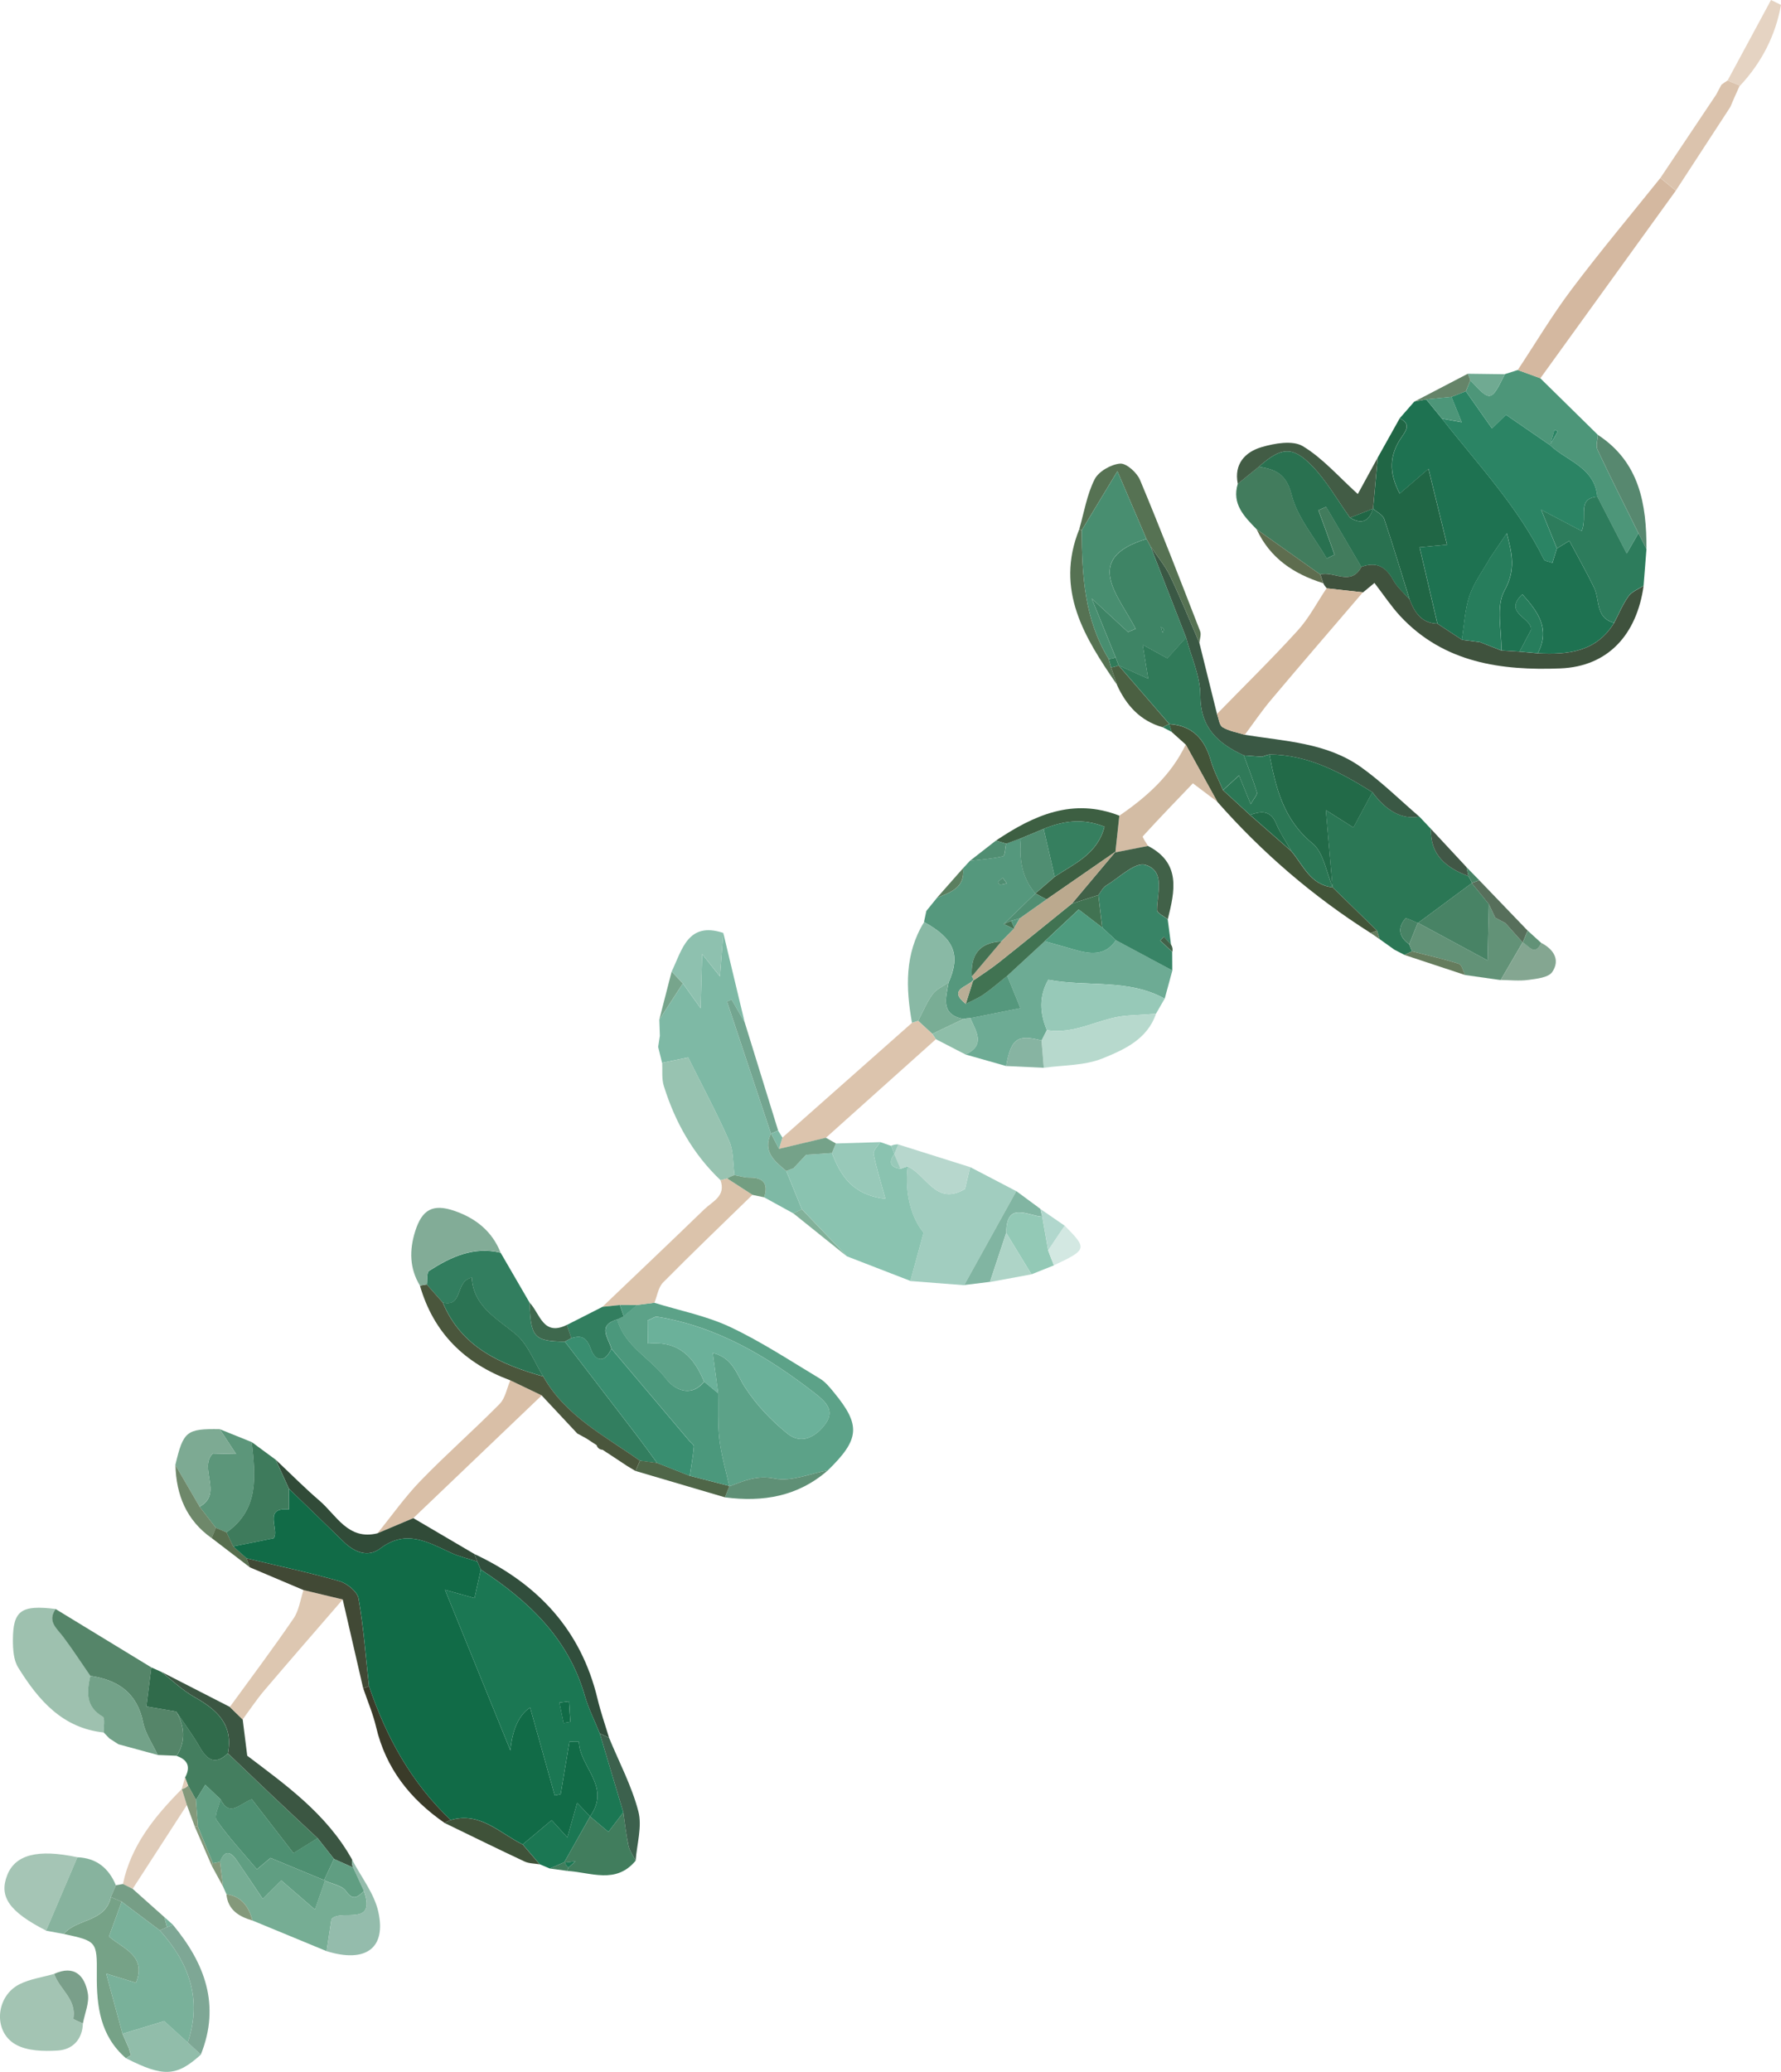 <?xml version="1.0" encoding="UTF-8"?><svg id="Layer_1" xmlns="http://www.w3.org/2000/svg" viewBox="0 0 340.88 396.35"><defs><style>.cls-1{fill:#76a287;}.cls-2{fill:#2b7755;}.cls-3{fill:#5e6d4f;}.cls-4{fill:#327e5f;}.cls-5{fill:#307a59;}.cls-6{fill:#a5c5b5;}.cls-7{fill:#93c9b6;}.cls-8{fill:#398e70;}.cls-9{fill:#488e70;}.cls-10{fill:#d9bfa7;}.cls-11{fill:#3f523d;}.cls-12{fill:#55987d;}.cls-13{fill:#427c5d;}.cls-14{fill:#3c614d;}.cls-15{fill:#87b4a2;}.cls-16{fill:#84a691;}.cls-17{fill:#6bb19a;}.cls-18{fill:#79b19a;}.cls-19{fill:#2b8464;}.cls-20{fill:#4e9072;}.cls-21{fill:#d3bca4;}.cls-22{fill:#425c45;}.cls-23{fill:#414935;}.cls-24{fill:#4b6042;}.cls-25{fill:#a3c4b3;}.cls-26{fill:#b8ae96;}.cls-27{fill:#73a289;}.cls-28{fill:#297150;}.cls-29{fill:#447e5f;}.cls-30{fill:#1e7251;}.cls-31{fill:#b1d7cd;}.cls-32{fill:#98c9b9;}.cls-33{fill:#388466;}.cls-34{fill:#226a48;}.cls-35{fill:#657c5d;}.cls-36{fill:#567253;}.cls-37{fill:#b7d7cd;}.cls-38{fill:#658469;}.cls-39{fill:#7daa93;}.cls-40{fill:#bba98e;}.cls-41{fill:#2b7353;}.cls-42{fill:#558569;}.cls-43{fill:#417352;}.cls-44{fill:#ddc7b1;}.cls-45{fill:#576e4e;}.cls-46{fill:#81b5a2;}.cls-47{fill:#e5d3c2;}.cls-48{fill:#447253;}.cls-49{fill:#367f5f;}.cls-50{fill:#314e3c;}.cls-51{fill:#3a5844;}.cls-52{fill:#a1cdbf;}.cls-53{fill:#415746;}.cls-54{fill:#91bdaa;}.cls-55{fill:#508e72;}.cls-56{fill:#4f6648;}.cls-57{fill:#425438;}.cls-58{fill:#d5baa0;}.cls-59{fill:#d4b8a0;}.cls-60{fill:#73a590;}.cls-61{fill:#d3e8e2;}.cls-62{fill:#609e82;}.cls-63{fill:#82ac97;}.cls-64{fill:#3e684d;}.cls-65{fill:#3b5642;}.cls-66{fill:#98c3b1;}.cls-67{fill:#7eb9a5;}.cls-68{fill:#84997b;}.cls-69{fill:#b7d9cd;}.cls-70{fill:#5b7f5f;}.cls-71{fill:#8ac3b0;}.cls-72{fill:#dbc3ab;}.cls-73{fill:#94bcac;}.cls-74{fill:#6dab94;}.cls-75{fill:#97c9b8;}.cls-76{fill:#629277;}.cls-77{fill:#5f9076;}.cls-78{fill:#4a563c;}.cls-79{fill:#7a9f8a;}.cls-80{fill:#314b38;}.cls-81{fill:#576f5b;}.cls-82{fill:#3e7b5c;}.cls-83{fill:#4e9b7e;}.cls-84{fill:#1b7753;}.cls-85{fill:#4b987c;}.cls-86{fill:#e0ccb9;}.cls-87{fill:#5ca288;}.cls-88{fill:#306b4b;}.cls-89{fill:#8ec1af;}.cls-90{fill:#739e81;}.cls-91{fill:#89b9a5;}.cls-92{fill:#aed4c7;}.cls-93{fill:#3a3b29;}.cls-94{fill:#8ebea9;}.cls-95{fill:#277d5c;}.cls-96{fill:#769e86;}.cls-97{fill:#7ea795;}.cls-98{fill:#3d5f42;}.cls-99{fill:#3e8465;}.cls-100{fill:#77a58c;}.cls-101{fill:#488365;}.cls-102{fill:#76ad94;}.cls-103{fill:#4d9679;}.cls-104{fill:#87b39e;}.cls-105{fill:#79ad95;}.cls-106{fill:#82b19a;}.cls-107{fill:#6e886a;}.cls-108{fill:#57886f;}.cls-109{fill:#416148;}.cls-110{fill:#417d5d;}.cls-111{fill:#70aa92;}.cls-112{fill:#9ec1af;}.cls-113{fill:#206645;}.cls-114{fill:#dbc3ad;}.cls-115{fill:#75a289;}.cls-116{fill:#3f5239;}.cls-117{fill:#2d7c5c;}.cls-118{fill:#5c967a;}.cls-119{fill:#116b47;}.cls-120{fill:#dcc4ad;}</style></defs><path class="cls-30" d="M267.88,80.04c.94-1.07,1.87-2.14,2.81-3.21.76-.14,1.52-.28,2.28-.43,1.01,1.23,2.02,2.46,3.03,3.69,6.85,8.74,14.55,16.85,19.52,26.95.15.3.83.34,1.61.64.29-.94.57-1.85.86-2.76.8-.49,1.6-.98,2.38-1.46,1.71,3.22,3.32,6.05,4.74,8.98,1.13,2.33.21,5.8,3.83,6.7-3.41,5.59-8.84,6.13-14.61,5.83,2.48-4.71,0-7.98-2.95-11.28-3.82,3.61,1.9,4.46,1.66,6.8-.78,1.48-1.49,2.82-2.19,4.16-1.17-.07-2.33-.14-3.5-.22.1-3.86-1.06-8.42.6-11.42,2.22-4.02,1.47-7.08.45-10.99-1.23,1.81-2.21,3.26-3.2,4.72-.25-.03-.49-.06-.74-.09.25.03.49.06.74.09-1.34,2.39-3.05,4.65-3.92,7.19-.91,2.67-1.02,5.61-1.48,8.44-1.56-1.02-3.12-2.04-4.67-3.06-1.11-4.74-2.21-9.49-3.41-14.61,1.65-.16,3.25-.31,5.25-.5-1.18-4.84-2.25-9.2-3.55-14.51-2.38,2.04-3.77,3.24-5.51,4.73-2.18-4.14-1.9-7.47.31-10.71.93-1.36,1.91-2.63-.32-3.67Z"/><path class="cls-87" d="M125.26,249.23c4.84,1.5,9.92,2.48,14.46,4.61,5.96,2.8,11.51,6.47,17.18,9.87,1.06.63,1.91,1.68,2.71,2.66,5.18,6.28,4.96,8.95-1.16,14.91-3.41.61-7.02,2.22-10.17,1.57-3.44-.71-5.9.46-8.69,1.49,0,0-.01-.08-.01-.08-.65-2.95-1.52-5.87-1.88-8.85-.35-2.93-.19-5.92-.25-8.88-.33-2.46-.67-4.93-1.04-7.72,3.9.96,4.55,4.08,6.2,6.62,2.16,3.33,5.04,6.36,8.14,8.85,2.72,2.19,5.58.46,7.3-1.99,1.72-2.45.03-4.13-2.05-5.74-9.06-7.03-18.7-12.78-30.23-14.66-.42-.07-.92.34-1.82.71,0,1.2.02,2.61.03,4.43,6.04-.61,8.89,2.71,10.78,7.28-2.66,3.28-5.93,1.28-7.28-.53-2.95-3.96-7.96-6.23-9.38-11.38.43-.2.85-.4,1.27-.61.85-.72,1.69-1.43,2.54-2.15,1.11-.14,2.22-.29,3.33-.43Z"/><path class="cls-67" d="M126.3,198.21c-.04-1.04-.08-2.09-.11-3.13,1.5-2.32,3.01-4.63,4.51-6.95.82,1.14,1.63,2.28,3.4,4.75.11-3.91.17-6.22.29-10.37,1.57,1.98,2.31,2.91,3.4,4.28.3-3.76.48-6.03.65-8.3,1.37,5.71,2.73,11.41,4.1,17.12-.84-1.46-1.68-2.93-2.52-4.39-.29.13-.57.27-.86.4,2.8,8.41,5.6,16.82,8.4,25.23-1.63,3.46.69,5.31,2.94,7.18.99,2.44,1.99,4.88,2.98,7.32-.56.25-1.11.5-1.67.75-1.85-1.02-3.7-2.03-5.55-3.05.81-2.57-.07-3.8-2.82-3.77-.95.01-1.91-.31-2.86-.48-.31-2.19-.16-4.59-1.02-6.54-2.31-5.27-5.06-10.36-7.85-15.97-1.58.33-3.28.68-4.99,1.03-.25-1.01-.5-2.03-.75-3.04.11-.69.21-1.38.32-2.08Z"/><path class="cls-2" d="M271.66,156.22c.74.78,1.49,1.57,2.23,2.36-.18,5.04,2.98,7.44,7.15,9.03.27.4.5.82.69,1.27l-.04.07c-3.42,2.54-6.85,5.08-10.27,7.61h-.06c-.83-.3-2.2-1.05-2.4-.82-1.53,1.81-1.17,3.52.76,4.9.17.46.35.91.54,1.36-.48.22-.96.45-1.45.67h0c-.63-.33-1.26-.65-1.9-.98l-.12-.08c-.92-.66-1.84-1.32-2.77-1.98,0,0,.04.04.04.04-.17-.55-.34-1.09-.5-1.64-2.84-2.76-5.68-5.52-8.51-8.29-.4-4.63-.81-9.27-1.29-14.77,2.29,1.45,3.96,2.5,5.27,3.33,1.38-2.56,2.51-4.66,3.64-6.76q4.11,5.56,8.98,4.67Z"/><path class="cls-71" d="M153.48,231.34c-.99-2.44-1.99-4.88-2.98-7.32.46-.19.92-.37,1.38-.55.8-.85,1.6-1.71,2.41-2.56,1.65-.11,3.29-.23,4.94-.34,1.67,4.42,4.03,8.05,10.24,8.77-.91-3.32-1.75-5.92-2.26-8.57-.13-.66.81-1.52,1.26-2.28,0,0,.04,0,.04,0,.7.24,1.39.49,2.09.73,0,0-.02-.04-.02-.04.2.53.4,1.06.6,1.59h0c-1.16,1.61-.74,2.55,1.2,2.82.45-.16.9-.32,1.36-.46-.6,5.11.64,9.75,3.04,12.69-1.04,3.81-1.79,6.51-2.53,9.22-4.04-1.56-8.09-3.13-12.14-4.7-2.88-3.01-5.75-6.01-8.62-9.01Z"/><path class="cls-4" d="M95.81,239.63c1.85,3.19,3.7,6.38,5.56,9.58.16,6.61.88,7.4,6.75,7.45,4.65,6.06,9.31,12.12,13.95,18.19,1.26,1.65,2.47,3.35,3.7,5.03-1.09-.14-2.18-.29-3.28-.43-6.7-4.75-14.25-8.55-18.5-16.11-1.74-2.77-2.94-6.19-5.33-8.15-3.73-3.07-8.06-5.33-8.36-10.78-3.31.71-1.56,5.73-5.55,4.78-1.02-1.15-2.04-2.31-3.06-3.46.13-.9-.05-2.31.46-2.63,4.14-2.65,8.51-4.71,13.67-3.45Z"/><path class="cls-74" d="M192.56,203.93c-2.58-.73-5.16-1.47-7.74-2.2,3.91-1.85,1.95-4.46.9-6.96,3.02-.61,6.03-1.21,9.58-1.92-.9-2.21-1.71-4.19-2.52-6.18,2.39-2.2,4.78-4.41,7.17-6.61,1.86.52,3.72,1.04,5.58,1.58,3.02.88,5.94,1.37,8.06-1.78,3.6,1.93,7.2,3.85,10.8,5.78-.49,1.8-.98,3.61-1.47,5.41-6.96-3.87-14.82-2.2-22.28-3.62-1.81,3.16-1.63,6.37-.27,9.63-.34.67-.68,1.33-1.01,2-4.62-1.25-5.86-.36-6.78,4.87Z"/><path class="cls-12" d="M192.79,186.68c.81,1.98,1.61,3.97,2.52,6.18-3.55.71-6.56,1.32-9.58,1.92-.45,0-.9.05-1.34.16-4.48-.88-3.31-4.07-2.84-6.97,2.36-5.27,1.08-8.43-4.67-11.57,0,0,0-.17,0-.17.14-.65.28-1.31.42-1.96.68-.84,1.36-1.68,2.04-2.52,2.6-1.05,5.42-1.91,4.99-5.65.43-.47.87-.94,1.3-1.41,2.13-.26,4.29-.41,6.37-.89.36-.08.4-1.57.58-2.41.95-.35,1.9-.69,2.85-1.04-.4,3.86.1,7.49,2.74,10.56,0,0,0,0,0,0-2.02,1.96-4.04,3.91-6.06,5.87.65.3,1.29.6,1.94.91-.79.8-1.59,1.6-2.38,2.4-4.28.21-5.92,2.65-5.66,6.71.22.22.3.48.26.79v-.09c-1.08,1.32-4.95,1.77-1.42,4.54,1.15-.6,2.39-1.09,3.44-1.83,1.56-1.09,3-2.35,4.49-3.54ZM191.94,167.94c-.32.25-.65.48-.93.76-.03.03.27.54.42.54.43,0,.85-.15,1.28-.25-.25-.35-.51-.7-.76-1.05Z"/><path class="cls-52" d="M174.23,245.05c.74-2.71,1.49-5.41,2.53-9.22-2.41-2.94-3.64-7.59-3.04-12.69,3.61,1.59,5.42,7.62,10.98,4.31.31-1.32.64-2.76.98-4.19,2.95,1.54,5.89,3.07,8.84,4.61-3.33,6-6.65,11.99-9.98,17.99-3.44-.27-6.87-.54-10.31-.8Z"/><path class="cls-103" d="M294.82,72.37c3.67,3.6,7.34,7.21,11,10.81-.04.97-.43,2.1-.06,2.87,2.52,5.36,5.2,10.65,7.83,15.96-.58,1-1.16,2-2.25,3.89-2.08-4.03-3.85-7.46-5.62-10.89-.5-5.6-5.8-6.8-9.06-9.86.51-.88,1.01-1.76,1.52-2.64-.22-.09-.44-.18-.66-.28-.27.98-.54,1.96-.81,2.94-2.74-1.88-5.48-3.77-8.46-5.82-.33.32-1.37,1.33-2.68,2.61-1.79-2.54-3.39-4.83-5-7.11.29-.7.58-1.39.86-2.09,3.84,4.15,3.97,4.13,6.59-1.18.83-.27,1.66-.53,2.49-.8,1.45.53,2.89,1.05,4.33,1.58Z"/><path class="cls-113" d="M267.88,80.04c2.23,1.04,1.25,2.31.32,3.67-2.21,3.24-2.49,6.58-.31,10.71,1.74-1.49,3.13-2.69,5.51-4.73,1.3,5.31,2.37,9.67,3.55,14.51-2,.19-3.6.34-5.25.5,1.19,5.12,2.3,9.86,3.41,14.61-3.04-.09-4.36-2.14-5.31-4.62-1.6-5.14-3.14-10.31-4.86-15.41-.27-.8-1.4-1.32-2.13-1.97.3-3.26.59-6.52.89-9.78,1.4-2.5,2.79-5,4.19-7.49Z"/><path class="cls-112" d="M19.86,331.43c-7.96-.84-12.54-6.25-16.38-12.43-.88-1.41-1.01-3.45-1.01-5.2,0-5.73,1.59-6.82,8.18-6-1.65,2.36.22,3.7,1.45,5.32,1.82,2.42,3.47,4.97,5.19,7.46-.66,3.03-.96,5.88,2.38,7.81.49.28.15,1.99.2,3.04Z"/><path class="cls-59" d="M294.82,72.37c-1.44-.53-2.89-1.05-4.33-1.58,3.42-5.16,6.6-10.51,10.32-15.45,5.46-7.25,11.3-14.21,16.98-21.29.99.81,1.98,1.61,2.96,2.42-8.65,11.97-17.29,23.94-25.94,35.91Z"/><path class="cls-13" d="M240.53,101.27c-2.35-2.43-4.81-4.82-3.62-8.73,1.34-1.08,2.68-2.16,4.02-3.25,3.2.49,5.28,1.34,6.3,5.37,1.1,4.35,4.39,8.14,6.72,12.18.5-.24.99-.49,1.49-.73-.53-1.48-1.05-2.97-1.59-4.44-.49-1.36-.99-2.71-1.49-4.06.49-.22.98-.43,1.47-.65,2.25,3.83,4.49,7.66,6.74,11.49-2.01,3.78-5.29.71-7.87,1.45-4.06-2.88-8.11-5.75-12.17-8.63Z"/><path class="cls-11" d="M252.7,109.9c2.58-.74,5.86,2.33,7.87-1.46,2.79-1.04,4.66-.12,6.08,2.49.77,1.41,2.09,2.51,3.16,3.76.95,2.49,2.27,4.54,5.31,4.62,1.56,1.02,3.12,2.04,4.67,3.06,0,0,.03.03.03.03,1.15.15,2.3.29,3.45.44,1.36.53,2.72,1.06,4.08,1.6,1.17.07,2.33.14,3.5.22,1.16.11,2.32.21,3.49.32,5.77.3,11.19-.24,14.61-5.83.9-1.71,1.63-3.53,2.75-5.08.65-.9,1.91-1.36,2.89-2.02-1.31,9.35-6.8,15.46-15.95,15.82-11.25.44-22.29-1.04-30.63-10-1.72-1.85-3.13-4-4.94-6.35-.68.56-1.43,1.18-2.18,1.8-2.32-.26-4.64-.52-6.95-.77-.26-.3-.49-.62-.67-.98-.18-.55-.36-1.11-.55-1.66Z"/><path class="cls-51" d="M271.66,156.22q-4.87.89-8.98-4.67c-6.07-3.78-12.28-7.18-19.72-7.21-.48.1-.95.25-1.4.42h0c-1.17-.08-2.33-.17-3.5-.25-4.91-2.26-8.32-5.25-8.32-11.46,0-3.7-1.76-7.39-2.73-11.09-2.26-5.81-4.53-11.61-6.79-17.42,1.26,1.87,2.75,3.63,3.72,5.64,2.02,4.2,3.76,8.53,5.62,12.81,1.12,4.53,2.25,9.06,3.37,13.59.34.87.44,2.16,1.07,2.54,1.26.75,2.82.99,4.26,1.45,7.66,1.24,15.66,1.49,22.26,6.2,3.95,2.82,7.44,6.28,11.13,9.45Z"/><path class="cls-117" d="M314.58,112.03c-.98.66-2.24,1.12-2.89,2.02-1.12,1.55-1.85,3.37-2.75,5.08-3.62-.9-2.7-4.37-3.83-6.7-1.42-2.93-3.03-5.76-4.74-8.98-.78.48-1.58.97-2.38,1.46-.97-2.37-1.93-4.75-3.01-7.4,2.75,1.44,5.15,2.71,7.76,4.07,1.16-2.82-.99-6.2,2.99-6.58,1.77,3.43,3.54,6.86,5.62,10.89,1.09-1.89,1.67-2.89,2.25-3.89.51,1.01,1.02,2.03,1.53,3.04-.18,2.32-.37,4.65-.55,6.97Z"/><path class="cls-102" d="M62.51,373.26c-4.73-1.95-9.45-3.91-14.18-5.86-.71-2.63-2.06-4.61-4.99-5.04-.21-.48-.43-.96-.64-1.44-.19-1.59-.39-3.18-.58-4.77.83-2.21,1.94-2.04,3.14-.32,1.7,2.45,3.34,4.94,5.01,7.41,1.43-1.41,2.45-2.41,3.56-3.51,2.22,1.92,4.06,3.51,6.44,5.57.8-2.28,1.37-3.9,1.93-5.51,1.38.64,3.26.92,4.02,1.99,1.44,2.05,2.31,1,3.45,0,2.43,6.93-4.51,3.33-6.23,5.35-.33,2.2-.63,4.17-.93,6.15Z"/><path class="cls-42" d="M17.28,320.59c-1.72-2.49-3.37-5.04-5.19-7.46-1.23-1.63-3.1-2.96-1.45-5.32,6.11,3.72,12.22,7.45,18.33,11.17-.31,2.38-.61,4.76-.96,7.47,2.25.38,3.99.68,5.73.98,1.59,2.8,1.87,5.62.07,8.45-1.21-.05-2.42-.1-3.62-.15-.96-2.07-2.36-4.05-2.8-6.23-1.15-5.67-4.82-8.13-10.12-8.91Z"/><path class="cls-33" d="M224.39,185.65c-3.6-1.93-7.2-3.85-10.8-5.78-.87-.81-1.74-1.61-2.61-2.41-.25-2.07-.5-4.15-.75-6.22.47-.61.83-1.42,1.44-1.79,2.5-1.52,5.58-4.57,7.53-3.99,3.9,1.15,2.27,5.42,2.24,8.63,0,.6,1.34,1.2,2.06,1.8.21,1.62.42,3.23.63,4.85-.46-.51-.92-1.02-1.38-1.53-.23.24-.46.49-.69.73.76.72,1.53,1.44,2.29,2.16,0,1.19.01,2.37.02,3.56Z"/><path class="cls-58" d="M238.26,140.57c-1.44-.45-3-.7-4.26-1.45-.64-.38-.73-1.66-1.07-2.54,5.17-5.31,10.48-10.5,15.46-15.98,2.17-2.38,3.69-5.36,5.51-8.06,2.32.26,4.64.52,6.95.77-5.86,6.85-11.76,13.67-17.57,20.57-1.79,2.13-3.36,4.45-5.03,6.69Z"/><path class="cls-29" d="M33.82,335.88c1.8-2.83,1.51-5.65-.07-8.45,1.51,2.26,3.14,4.44,4.49,6.79,1.44,2.5,2.98,3.51,5.38,1.2,2.78,2.65,5.54,5.31,8.33,7.95,2.93,2.77,5.89,5.53,8.84,8.29-1.46.91-2.93,1.81-4.62,2.86-2.86-3.69-5.44-7.04-7.97-10.31-2.3.82-4.27,3.55-5.99,0-.97-.92-1.95-1.85-2.92-2.77-.59.96-1.19,1.93-1.78,2.89-.5-.91-1.01-1.83-1.51-2.74-.19-.51-.38-1.03-.58-1.54,1.09-2.01.56-3.39-1.6-4.14Z"/><path class="cls-25" d="M15.87,387.09c-.11,3.11-2.01,5-4.8,5.18-2.71.17-5.93.1-8.15-1.2-4.31-2.52-3.7-9.22.81-11.48,2.03-1.02,4.41-1.34,6.64-1.98.99,2.93,4.32,4.85,3.67,8.54-.04.2,1.19.63,1.83.95Z"/><path class="cls-66" d="M126.73,203.32c1.7-.35,3.41-.71,4.99-1.03,2.79,5.6,5.53,10.69,7.85,15.97.86,1.95.71,4.35,1.02,6.54-.49.16-.95.38-1.38.65-.43.12-.86.23-1.29.33-5.29-5.01-8.73-11.17-10.87-18.05-.43-1.37-.23-2.93-.31-4.4Z"/><path class="cls-120" d="M149.75,217.62c8.27-7.32,16.54-14.64,24.8-21.95.4-.12.8-.25,1.19-.38.9.83,1.81,1.66,2.71,2.49.22.35.44.69.67,1.03-7.02,6.29-14.04,12.57-21.06,18.86-2.99.71-5.98,1.42-8.97,2.13.22-.72.44-1.45.65-2.17Z"/><path class="cls-75" d="M200.36,197.06c-1.35-3.26-1.53-6.47.27-9.63,7.46,1.42,15.32-.25,22.28,3.62-.55.96-1.1,1.92-1.66,2.88-1.77.12-3.53.25-5.3.35-5.31.3-10.06,3.74-15.6,2.78Z"/><path class="cls-10" d="M103.69,266.94c-8.19,7.83-16.39,15.66-24.58,23.48-2.29.97-4.57,1.93-6.86,2.9,2.74-3.38,5.26-6.97,8.28-10.08,4.88-5.04,10.17-9.67,15.1-14.67,1.09-1.1,1.38-2.99,2.04-4.51,2.01.96,4.01,1.92,6.02,2.88Z"/><path class="cls-72" d="M137.91,225.78c.43-.1.86-.21,1.29-.33,1.61,1.04,3.21,2.08,4.82,3.12-5.72,5.57-11.49,11.09-17.11,16.77-.92.93-1.12,2.57-1.66,3.88-1.11.14-2.22.29-3.33.43-1.1,0-2.19,0-3.29,0-1.11.12-2.22.23-3.33.35,6.5-6.21,13.03-12.39,19.49-18.65,1.56-1.51,4.2-2.53,3.11-5.57Z"/><path class="cls-65" d="M60.79,351.65c-2.95-2.76-5.9-5.51-8.84-8.29-2.79-2.64-5.55-5.3-8.33-7.95,1.08-5.5-2.09-8.35-6.39-10.76-2.31-1.29-4.27-3.21-6.39-4.85,4.39,2.25,8.77,4.49,13.16,6.74.82.79,1.63,1.59,2.45,2.39.25,1.97.49,3.94.87,6.94,6.97,5.31,15.16,11,20.09,19.91-.12.52-.05,1.02.2,1.49-1.23-.55-2.46-1.1-3.68-1.64-1.04-1.33-2.09-2.66-3.13-3.98Z"/><path class="cls-6" d="M8.83,369.33c-7.05-3.61-9.07-6.48-7.45-10.61,1.54-3.93,5.85-5.04,13.44-3.43-2,4.68-3.99,9.36-5.99,14.04Z"/><path class="cls-78" d="M103.69,266.94c-2.01-.96-4.01-1.92-6.02-2.88-8.7-3.23-14.68-9.06-17.29-18.1.43-.1.86-.18,1.3-.24,1.02,1.15,2.04,2.31,3.06,3.46,3.58,8.58,11.07,11.83,19.24,14.15,4.26,7.56,11.8,11.36,18.5,16.11-.28.66-.56,1.32-.84,1.97,0,0-.16-.1-.16-.1-.46-.28-.93-.55-1.39-.83-1.09-.72-2.18-1.44-3.27-2.16-.49-.32-.99-.65-1.48-.97-.58-.04-.96-.33-1.15-.89-.66-.43-1.31-.86-1.97-1.29,0,0-.07-.04-.07-.04-.55-.3-1.11-.6-1.66-.9-2.27-2.43-4.54-4.86-6.82-7.29Z"/><path class="cls-63" d="M81.68,245.71c-.44.06-.87.14-1.3.24-2.01-3.31-2.05-6.79-.92-10.39,1.3-4.15,3.36-5.35,7.52-3.92,4.03,1.39,7.21,3.87,8.83,7.99-5.16-1.26-9.53.8-13.67,3.45-.51.32-.32,1.73-.46,2.63Z"/><path class="cls-69" d="M200.36,197.06c5.53.96,10.28-2.48,15.6-2.78,1.77-.1,3.53-.23,5.3-.35-1.68,4.92-6.14,6.89-10.27,8.56-3.42,1.38-7.45,1.25-11.21,1.78-.14-1.74-.29-3.48-.43-5.21.34-.67.68-1.33,1.01-2Z"/><path class="cls-118" d="M42.07,273.41c2.04.82,4.09,1.65,6.13,2.47.67,6.39,1.5,12.84-4.84,17.27-.68-.29-1.37-.58-2.05-.87-1.04-1.35-2.07-2.7-3.11-4.04,4.57-2.47-.28-7.4,2.54-10.19,1.43.04,2.71.07,4.45.11-1.35-2.05-2.24-3.4-3.12-4.74Z"/><path class="cls-1" d="M24.11,393.74c-4.94-4.27-5.64-9.96-5.58-16.01.06-6.39-.06-6.39-6.32-7.76,2.5-2.99,7.95-2.21,9.01-7.05.69.29,1.38.58,2.07.87-.78,2.13-1.56,4.27-2.43,6.66,2.61,2.32,7.25,3.6,5.17,8.87-1.79-.55-3.22-1-5.71-1.77,1.16,4.24,2.14,7.88,3.13,11.51.41.95.83,1.89,1.24,2.84.1.44.23.87.39,1.29-.34.16-.67.34-.98.55Z"/><path class="cls-57" d="M255.05,169.75c2.84,2.76,5.68,5.52,8.51,8.29-.42.13-.83.28-1.23.44-10.98-6.96-20.75-15.34-29.34-25.1-2.02-3.65-4.03-7.3-6.05-10.95-.9-.8-1.79-1.61-2.69-2.41-.15-.5-.3-1.01-.45-1.52,0,0,.01.02.01.02,4.45.29,6.77,2.9,7.94,7,.55,1.94,1.54,3.76,2.33,5.64,1.72,1.58,3.44,3.16,5.16,4.74,2.64,2.31,5.28,4.62,7.91,6.93,2.28,2.71,3.65,6.46,7.91,6.92h-.02Z"/><path class="cls-80" d="M72.25,293.32c2.29-.97,4.57-1.93,6.86-2.9,3.91,2.29,7.81,4.59,11.72,6.88.15.48.33.96.52,1.43-1.69-.55-3.46-.94-5.06-1.69-4.42-2.05-8.6-4.54-13.52-.81-2.34,1.77-4.94.72-7.01-1.3-3.47-3.39-6.97-6.75-10.45-10.12-.85-1.85-1.69-3.71-2.53-5.56,2.78,2.62,5.48,5.35,8.38,7.84,3.26,2.8,5.47,7.62,11.1,6.23Z"/><path class="cls-21" d="M226.95,142.43c2.02,3.65,4.03,7.3,6.05,10.95-1.36-1.03-2.73-2.06-4.68-3.53-3.17,3.31-6.43,6.67-9.58,10.13-.16.17.64,1.22.99,1.86-2.08.41-4.17.82-6.25,1.23.25-2.34.51-4.69.76-7.03,5.25-3.59,9.9-7.74,12.71-13.61Z"/><path class="cls-82" d="M52.77,279.25c.85,1.85,1.69,3.71,2.53,5.56,0,1.32,0,2.64.01,3.96-5.14-.54-1.69,4.03-2.96,5.51-2.82.56-5.28,1.06-7.73,1.55-.42-.89-.85-1.79-1.27-2.68,6.34-4.43,5.51-10.87,4.84-17.27,1.52,1.12,3.04,2.24,4.57,3.36Z"/><path class="cls-44" d="M46.44,328.93c-.82-.8-1.63-1.59-2.45-2.39,4.09-5.62,8.27-11.18,12.19-16.92,1.05-1.53,1.3-3.61,1.91-5.44,2.5.6,5.01,1.2,7.51,1.8-5.01,5.8-10.05,11.57-15.01,17.4-1.49,1.76-2.77,3.69-4.15,5.55Z"/><path class="cls-91" d="M175.74,195.28c-.39.13-.79.26-1.19.38-1.19-6.66-1.42-13.2,2.32-19.27,5.75,3.14,7.02,6.29,4.67,11.57-1.03.73-2.33,1.27-3.04,2.24-1.13,1.54-1.86,3.37-2.76,5.08Z"/><path class="cls-36" d="M229.56,122.99c-1.86-4.28-3.6-8.61-5.62-12.81-.97-2.01-2.46-3.77-3.72-5.64-.27-.49-.53-.97-.8-1.46-1.75-4.08-3.5-8.17-5.55-12.94-2.76,4.56-4.79,7.92-6.82,11.28l-.48-.19c.92-3.2,1.46-6.6,2.93-9.52.76-1.52,3.13-2.87,4.88-3.02,1.21-.1,3.23,1.72,3.82,3.13,4.01,9.58,7.75,19.27,11.51,28.95.24.63-.08,1.47-.15,2.22Z"/><path class="cls-76" d="M270.26,182c-.19-.45-.37-.9-.54-1.36.55-1.36,1.09-2.73,1.64-4.09,0,0,.06,0,.06,0,4.08,2.2,8.17,4.41,13.3,7.18.11-4.53.18-7.64.25-10.75.41.86.81,1.72,1.22,2.58.65.34,1.3.69,1.94,1.03,1.1,1.23,2.2,2.46,3.3,3.69-1.4,2.4-2.8,4.8-4.21,7.21-2.27-.32-4.54-.64-6.81-.97-.39-.74-.62-1.96-1.19-2.14-2.94-.94-5.97-1.61-8.97-2.38Z"/><path class="cls-88" d="M30.83,319.81c2.12,1.64,4.08,3.55,6.39,4.85,4.3,2.41,7.47,5.25,6.39,10.76-2.4,2.31-3.95,1.3-5.38-1.2-1.35-2.35-2.98-4.53-4.49-6.79-1.74-.3-3.49-.59-5.73-.98.35-2.71.66-5.09.96-7.47.62.28,1.24.55,1.86.83Z"/><path class="cls-104" d="M21.21,362.92c-1.06,4.83-6.51,4.06-9.01,7.05-1.13-.21-2.25-.42-3.38-.63,2-4.68,3.99-9.36,5.99-14.04,3.65.14,6,2.07,7.37,5.35-.32.76-.64,1.51-.97,2.27Z"/><path class="cls-50" d="M91.35,298.73c-.19-.47-.36-.94-.52-1.43,12.06,5.66,20.38,14.48,23.54,27.71.6,2.51,1.46,4.95,2.2,7.42-.59-.28-1.19-.55-1.78-.83-.97-2.42-2.17-4.77-2.88-7.27-3.14-10.94-10.77-18.1-19.88-24.07-.23-.51-.45-1.03-.68-1.54Z"/><path class="cls-27" d="M17.28,320.59c5.3.78,8.96,3.24,10.12,8.91.44,2.18,1.84,4.16,2.8,6.23-2.51-.68-5.02-1.37-7.53-2.05-.57-.37-1.14-.74-1.72-1.11-.36-.38-.73-.76-1.09-1.13-.05-1.05.29-2.76-.2-3.04-3.34-1.93-3.04-4.77-2.38-7.81Z"/><path class="cls-22" d="M240.93,89.3c-1.34,1.08-2.68,2.16-4.02,3.25-.77-3.81,1.43-6.09,4.54-7.01,2.5-.74,5.96-1.35,7.9-.19,3.8,2.28,6.84,5.83,10.53,9.16,1-1.82,2.4-4.4,3.81-6.97-.3,3.26-.59,6.52-.89,9.78,0,0-.03.01-.03.01-1.46.57-2.92,1.14-4.38,1.71-2.39-3.33-4.44-7-7.26-9.91-3.79-3.89-5.96-3.59-10.2.17Z"/><path class="cls-98" d="M214.24,156.03c-.25,2.34-.51,4.69-.76,7.03,0,0,.06-.16.06-.16-4.41,3.05-8.83,6.11-13.24,9.16-.71-.38-1.42-.76-2.13-1.14,0,0,0,0,0,0,1.24-1.07,2.47-2.14,3.71-3.21,3.72-2.49,8.17-4.29,9.52-9.56-4.24-1.69-7.95-1.08-11.64.41-1.44.6-2.89,1.2-4.33,1.8-.95.35-1.9.69-2.85,1.04-.65-.2-1.3-.4-1.95-.6,7.22-4.84,14.72-8.24,23.62-4.76Z"/><path class="cls-23" d="M65.6,305.98c-2.5-.6-5.01-1.2-7.51-1.8-3.43-1.45-6.86-2.9-10.3-4.36-.2-.57-.39-1.14-.59-1.71,5.93,1.42,11.91,2.69,17.77,4.37,1.46.42,3.42,2.01,3.65,3.32.98,5.53,1.38,11.16,2,16.76-.36.16-.73.3-1.11.41-1.31-5.67-2.61-11.33-3.92-17Z"/><path class="cls-110" d="M121.66,355.95c-3.78,4.57-8.59,2.22-13.09,1.96l.23-.63c.45-.41.91-.81,1.36-1.22-.67.09-1.35.17-2.02.26l-.14-.06c1.65-2.92,3.3-5.84,4.94-8.76,0,0,0,0,0,0,1.13.94,2.25,1.89,3.51,2.94,1.07-1.41,1.96-2.57,2.85-3.73.32,2.13.53,4.28.99,6.37.22,1.01.9,1.92,1.37,2.87Z"/><path class="cls-114" d="M320.76,36.46c-.99-.81-1.97-1.61-2.96-2.42,3.55-5.31,7.11-10.61,10.66-15.92.34-.63.67-1.26,1.01-1.9.38-.29.77-.57,1.18-.82.8.33,1.59.66,2.39.99,0,0-.07.01-.07.01-.3.67-.6,1.35-.91,2.03,0,0,0-.01,0-.01-.3.68-.59,1.37-.88,2.05-3.48,5.33-6.95,10.66-10.43,15.99Z"/><path class="cls-54" d="M24.7,391.9c-.41-.95-.83-1.89-1.24-2.84,2.71-.82,5.42-1.64,7.98-2.42,1.54,1.4,3.02,2.74,4.5,4.09.84.77,1.68,1.54,2.52,2.31-4.67,4.23-7.16,4.35-14.35.7.32-.21.64-.39.98-.54-.13-.43-.26-.86-.39-1.3Z"/><path class="cls-73" d="M67.6,357.27c-.26-.47-.32-.97-.2-1.49,1.72,3.29,4.21,6.41,5,9.91,1.59,7.03-2.44,9.88-9.89,7.57.3-1.97.6-3.95.93-6.15,1.72-2.02,8.66,1.58,6.23-5.35-.69-1.5-1.38-2.99-2.07-4.49Z"/><path class="cls-39" d="M42.07,273.41c.89,1.35,1.77,2.69,3.12,4.74-1.73-.04-3.02-.08-4.45-.11-2.81,2.79,2.03,7.72-2.54,10.19-1.55-2.65-3.09-5.31-4.64-7.97,1.53-6.48,2.12-6.96,8.5-6.86Z"/><path class="cls-37" d="M185.68,223.26c-.33,1.44-.67,2.87-.98,4.19-5.57,3.31-7.38-2.72-10.98-4.31-.46.14-.91.3-1.36.46-.4-.94-.8-1.87-1.2-2.81,0,0,0-.01,0-.01.26-.61.51-1.23.77-1.84,4.58,1.44,9.16,2.88,13.75,4.33Z"/><path class="cls-109" d="M213.48,163.06c2.09-.41,4.17-.82,6.25-1.23,6.37,3.3,5.11,8.66,3.78,14.04-.72-.6-2.07-1.2-2.06-1.8.02-3.2,1.66-7.47-2.24-8.63-1.96-.58-5.03,2.47-7.53,3.99-.62.37-.97,1.18-1.44,1.79-1.69.55-3.38,1.09-5.07,1.64,2.79-3.32,5.59-6.65,8.38-9.97l-.06.16Z"/><path class="cls-32" d="M168.47,218.49c-.45.77-1.39,1.63-1.26,2.28.51,2.65,1.35,5.25,2.26,8.57-6.21-.72-8.57-4.35-10.24-8.77.25-.61.5-1.21.75-1.82,2.83-.09,5.66-.17,8.49-.26Z"/><path class="cls-89" d="M138.44,178.48c-.18,2.27-.36,4.54-.65,8.3-1.09-1.37-1.82-2.3-3.4-4.28-.12,4.15-.18,6.46-.29,10.37-1.77-2.47-2.59-3.61-3.4-4.75-.71-.76-1.43-1.51-2.14-2.27,2.01-4.19,3.09-9.61,9.89-7.38Z"/><path class="cls-14" d="M121.66,355.95c-.47-.95-1.15-1.86-1.37-2.87-.46-2.1-.68-4.24-.99-6.37-1.5-5.03-3.01-10.07-4.51-15.1.59.28,1.19.55,1.78.83,1.93,4.68,4.35,9.23,5.61,14.08.76,2.9-.29,6.27-.52,9.43Z"/><path class="cls-97" d="M38.45,393.04c-.84-.77-1.68-1.54-2.52-2.31,2.82-8.3.23-15.25-5.36-21.46.47-.19.94-.39,1.39-.61.38-.15.76-.3,1.14-.44,6.1,7.35,9.13,15.35,5.34,24.82Z"/><path class="cls-84" d="M112.94,347.49c-1.65,2.92-3.3,5.84-4.94,8.76-.92.4-1.85.8-2.77,1.2-.64-.27-1.28-.54-1.92-.81-1.09-1.27-2.18-2.53-3.26-3.8,1.81-1.52,3.63-3.04,5.54-4.64.93,1.02,1.86,2.04,3,3.3.63-2.21,1.15-4.03,1.88-6.61,1.21,1.27,1.84,1.94,2.47,2.6Z"/><path class="cls-46" d="M184.54,245.85c3.33-6,6.65-11.99,9.98-17.99,1.54,1.13,3.07,2.27,4.61,3.4.1.5.22,1,.36,1.49-2.85-.2-6.88-3.02-6.9,3.09-1.04,3.13-2.07,6.26-3.11,9.38-1.64.2-3.29.41-4.93.61Z"/><path class="cls-86" d="M23.53,360.41c1.55-7.43,6.13-12.98,11.27-18.17.32,1.02.64,2.05.96,3.08-3.46,5.34-6.91,10.68-10.37,16.02-.62-.31-1.24-.61-1.85-.92Z"/><path class="cls-47" d="M333.04,16.4c-.8-.33-1.59-.66-2.39-.99,2.77-5.14,5.54-10.28,8.32-15.41.64.31,1.27.63,1.91.94-1.05,5.82-3.66,10.98-7.84,15.46Z"/><path class="cls-60" d="M147.56,216.84c-2.8-8.41-5.6-16.82-8.4-25.23.29-.13.57-.27.86-.4.84,1.46,1.68,2.93,2.52,4.39,2.13,6.89,4.26,13.78,6.39,20.66-.43.23-.88.42-1.35.58h-.02Z"/><path class="cls-108" d="M315.13,105.06c-.51-1.01-1.02-2.03-1.53-3.04-2.63-5.31-5.31-10.6-7.83-15.96-.37-.78.02-1.91.06-2.87,7.97,5.22,9.33,13.25,9.3,21.87Z"/><path class="cls-7" d="M192.59,235.86c.02-6.11,4.05-3.29,6.9-3.09.37,2.14.75,4.28,1.12,6.41h0c.18.5.37,1,.55,1.49.2.46.39.92.55,1.4-1.43.57-2.86,1.14-4.29,1.71-1.61-2.64-3.22-5.28-4.83-7.92Z"/><path class="cls-93" d="M69.52,322.98c.38-.12.74-.26,1.11-.42,3.28,9.71,8.1,18.49,15.64,25.61-.42.14-.81.33-1.19.55-6.57-4.55-11.24-10.41-13.1-18.36-.59-2.51-1.62-4.92-2.46-7.38Z"/><path class="cls-16" d="M287.23,187.48c1.4-2.4,2.8-4.81,4.21-7.21,0,0,.02.01.02.01,1.16.65,2.28,2.7,3.53.09,2.39,1.24,3.67,3.27,2.11,5.57-.72,1.07-2.97,1.3-4.59,1.52-1.73.24-3.51.03-5.27.01Z"/><path class="cls-77" d="M139.59,284.34c2.79-1.03,5.25-2.2,8.69-1.49,3.15.65,6.76-.96,10.17-1.57-5.71,5-12.43,6.12-19.7,5.16.28-.7.56-1.4.84-2.1Z"/><path class="cls-36" d="M213.79,130.99c-6.19-9-11.92-18.11-7.22-29.75,0,0,.48.19.48.19.03,8.56.49,17.04,5.15,24.63.16.55.32,1.1.47,1.64.37,1.1.74,2.19,1.12,3.29Z"/><path class="cls-4" d="M115.31,250c1.11-.12,2.22-.23,3.32-.35.25.72.5,1.44.75,2.16-.42.21-.84.41-1.27.61-3.91,1.17-1.62,3.55-1.1,5.59-1.26,2.85-3.08,2.42-3.92.09-.8-2.19-1.72-2.75-3.74-2.1-.29-.84-.57-1.69-.86-2.53,2.27-1.15,4.54-2.31,6.81-3.46Z"/><path class="cls-116" d="M85.07,348.72c.38-.22.78-.4,1.19-.54,5.68-1.65,9.38,2.53,13.78,4.67,1.09,1.27,2.17,2.53,3.26,3.8-.98-.17-2.05-.14-2.92-.55-5.13-2.4-10.22-4.91-15.32-7.38Z"/><path class="cls-92" d="M192.59,235.86c1.61,2.64,3.22,5.28,4.83,7.92-2.65.49-5.29.98-7.94,1.47,1.04-3.13,2.07-6.26,3.11-9.38Z"/><path class="cls-56" d="M139.59,284.34c-.28.7-.56,1.4-.84,2.1-5.7-1.68-11.4-3.36-17.1-5.04.28-.66.56-1.32.85-1.97,1.09.14,2.18.29,3.28.43,2.09.82,4.17,1.65,6.26,2.47,2.51.64,5.03,1.29,7.54,1.93v.08Z"/><path class="cls-15" d="M199.35,199.06c.14,1.74.29,3.47.43,5.21-2.4-.11-4.81-.23-7.21-.34.93-5.23,2.17-6.12,6.78-4.87Z"/><path class="cls-79" d="M15.87,387.09c-.64-.32-1.86-.74-1.83-.95.65-3.69-2.69-5.61-3.67-8.54,3.87-1.75,5.84.33,6.44,3.72.32,1.81-.59,3.84-.94,5.77Z"/><path class="cls-94" d="M179.13,198.8c-.23-.34-.45-.68-.67-1.03,1.98-.95,3.95-1.89,5.93-2.83.44-.11.89-.17,1.34-.16,1.05,2.5,3.01,5.11-.9,6.96-1.9-.98-3.8-1.96-5.7-2.94Z"/><path class="cls-107" d="M33.57,280.27c1.54,2.66,3.09,5.31,4.64,7.97,1.04,1.35,2.07,2.69,3.11,4.04-.27.66-.53,1.31-.8,1.97-4.83-3.41-6.8-8.24-6.94-13.98Z"/><path class="cls-81" d="M286.19,175.56c-.41-.86-.81-1.72-1.22-2.58-1.09-1.35-2.19-2.69-3.28-4.03,0,0,.04-.07.04-.06.47-.14.94-.31,1.4-.49,3.09,3.21,6.17,6.42,9.26,9.63-.31.75-.63,1.51-.94,2.26,0,0-.02-.01-.02-.01-1.1-1.23-2.2-2.46-3.3-3.69-.65-.34-1.3-.68-1.94-1.03Z"/><path class="cls-3" d="M252.7,109.9c.18.55.36,1.11.55,1.66-5.6-1.74-10.17-4.77-12.72-10.29,4.06,2.88,8.11,5.75,12.17,8.63Z"/><path class="cls-24" d="M213.79,130.99c-.37-1.1-.74-2.19-1.12-3.29.49-.09.97-.22,1.43-.4l-.02-.02c3.24,3.75,6.49,7.5,9.73,11.24,0,0-.01-.02-.01-.02-.43.19-.86.4-1.28.62-4.3-1.22-6.97-4.2-8.75-8.13Z"/><path class="cls-115" d="M159.98,218.75c-.25.61-.5,1.21-.75,1.82-1.65.11-3.29.23-4.94.34-.8.85-1.6,1.71-2.41,2.56-.46.18-.92.36-1.38.55-2.25-1.87-4.57-3.72-2.94-7.18,0,0,.02,0,.02,0,.51.98,1.01,1.96,1.52,2.94,2.99-.71,5.98-1.42,8.97-2.13.64.36,1.28.72,1.91,1.08Z"/><path class="cls-96" d="M23.53,360.41c.62.31,1.24.61,1.85.92,2.03,1.81,4.06,3.61,6.08,5.42.17.64.33,1.27.5,1.91-.46.22-.92.42-1.39.61-2.43-1.83-4.86-3.66-7.29-5.48-.69-.29-1.38-.58-2.07-.87.32-.76.64-1.51.97-2.27.45-.07.9-.15,1.35-.24Z"/><path class="cls-61" d="M201.71,242.06c-.17-.47-.35-.94-.55-1.4-.18-.49-.37-.98-.55-1.47h0c1.06-1.58,2.12-3.15,3.17-4.72,4.36,4.41,4.31,4.58-2.07,7.59Z"/><path class="cls-64" d="M108.5,253.46c.29.84.57,1.69.86,2.53-.41.22-.83.44-1.24.66-5.87-.05-6.59-.84-6.75-7.45,1.99,2.06,2.56,6.52,7.13,4.25Z"/><path class="cls-111" d="M288.01,71.59c-2.62,5.31-2.75,5.33-6.59,1.18,0,0-.22-.65-.22-.65l-.28-.62c2.36.03,4.72.06,7.08.09Z"/><path class="cls-53" d="M281.04,167.61c-4.17-1.59-7.33-3.99-7.15-9.03,2.26,2.44,4.53,4.87,6.8,7.31.12.57.24,1.15.36,1.72Z"/><path class="cls-35" d="M270.26,182c3,.77,6.03,1.44,8.97,2.38.57.18.8,1.4,1.19,2.14-3.87-1.28-7.74-2.56-11.61-3.84.48-.22.96-.45,1.45-.67Z"/><path class="cls-106" d="M153.48,231.34c2.87,3,5.75,6.01,8.62,9.01-3.43-2.75-6.86-5.51-10.29-8.26.56-.25,1.11-.5,1.67-.75Z"/><path class="cls-38" d="M280.92,71.5l.28.62s.22.65.22.65c-.29.7-.58,1.39-.86,2.08-.92.36-1.83.72-2.75,1.08-1.61.16-3.22.31-4.83.47-.76.14-1.52.28-2.28.43,3.41-1.78,6.82-3.55,10.23-5.33Z"/><path class="cls-45" d="M40.51,294.24c.27-.66.53-1.31.8-1.97.68.29,1.37.58,2.05.87.42.89.85,1.79,1.27,2.68.86.76,1.72,1.52,2.58,2.28.2.57.39,1.14.59,1.71-2.43-1.86-4.86-3.72-7.29-5.58Z"/><path class="cls-55" d="M190.62,160.8c.65.2,1.3.4,1.95.6-.19.84-.22,2.32-.58,2.41-2.08.48-4.24.63-6.37.89,1.67-1.3,3.33-2.6,5-3.9Z"/><path class="cls-31" d="M203.78,234.47c-1.06,1.57-2.12,3.14-3.17,4.71-.37-2.14-.74-4.28-1.12-6.41-.15-.49-.27-.99-.36-1.49,1.55,1.07,3.1,2.13,4.65,3.2Z"/><path class="cls-90" d="M144.02,228.57c-1.61-1.04-3.21-2.08-4.82-3.12.43-.28.89-.49,1.38-.65.95.17,1.91.49,2.86.48,2.74-.03,3.63,1.2,2.82,3.77-.75-.16-1.49-.31-2.24-.47Z"/><path class="cls-100" d="M128.55,185.86c.71.76,1.43,1.51,2.14,2.27-1.5,2.32-3.01,4.63-4.51,6.95.79-3.07,1.58-6.14,2.37-9.22Z"/><path class="cls-68" d="M43.33,362.36c2.93.43,4.29,2.41,4.99,5.04-2.59-.76-4.69-2.01-4.99-5.04Z"/><path class="cls-68" d="M35.76,345.31c-.32-1.03-.64-2.05-.96-3.08,0,0,0,0,0,0,.48-.08.88-.3,1.2-.67.5.92,1.01,1.83,1.51,2.75.13,1.73.26,3.45.39,5.18l-.66-.18c-.49-1.33-.98-2.67-1.47-4Z"/><path class="cls-68" d="M40.53,356.92c-1.1-2.54-2.2-5.07-3.3-7.61,0,0,.66.18.66.18.95,2.32,1.91,4.63,2.87,6.95l-.23.49Z"/><path class="cls-70" d="M184.32,166.1c.43,3.73-2.39,4.59-4.99,5.65,1.66-1.88,3.33-3.76,4.99-5.65Z"/><path class="cls-76" d="M291.46,180.29c.31-.76.63-1.51.94-2.26.86.79,1.72,1.57,2.59,2.36-1.24,2.61-2.37.56-3.53-.09Z"/><path class="cls-109" d="M224.37,182.09c-.76-.72-1.53-1.44-2.29-2.16.23-.24.46-.49.69-.73.46.51.92,1.02,1.38,1.53.27.42.34.88.23,1.37Z"/><path class="cls-68" d="M42.12,356.14c.19,1.59.38,3.18.58,4.77-.72-1.33-1.44-2.66-2.17-3.99,0,0,.23-.49.22-.48.46-.06.92-.16,1.36-.3Z"/><path class="cls-67" d="M149.1,219.79c-.51-.98-1.01-1.96-1.52-2.94.47-.16.92-.35,1.35-.58.27.45.55.9.82,1.35-.22.72-.44,1.45-.65,2.17Z"/><path class="cls-110" d="M105.23,357.45c.92-.4,1.85-.8,2.77-1.2,0,0,.14.06.14.06.13.39.35.71.66.96l-.23.63c-1.11-.15-2.23-.3-3.34-.45Z"/><path class="cls-35" d="M264.03,179.63c.92.66,1.84,1.32,2.77,1.98-.92-.66-1.84-1.32-2.77-1.98Z"/><path class="cls-101" d="M281.04,167.61c-.12-.57-.24-1.15-.36-1.72.82.83,1.63,1.67,2.45,2.5-.46.18-.93.34-1.4.48-.19-.44-.42-.87-.69-1.27Z"/><path class="cls-32" d="M170.6,219.22c-.7-.24-1.39-.49-2.09-.73.7.24,1.39.49,2.09.73Z"/><path class="cls-32" d="M171.94,218.93c-.26.61-.51,1.23-.77,1.84-.2-.53-.4-1.06-.6-1.59.43-.19.89-.28,1.36-.25Z"/><path class="cls-91" d="M177.29,174.27c-.14.65-.28,1.31-.42,1.96.14-.65.28-1.31.42-1.96Z"/><path class="cls-86" d="M35.99,341.56c-.32.37-.72.59-1.2.67.21-.73.42-1.47.63-2.21.19.51.38,1.03.58,1.54Z"/><path class="cls-5" d="M222.54,139.12c.42-.22.84-.43,1.28-.62.15.51.3,1.01.45,1.52-.58-.3-1.15-.6-1.73-.9Z"/><path class="cls-56" d="M110.51,274.23c.55.3,1.11.6,1.66.9-.55-.3-1.11-.6-1.66-.9Z"/><path class="cls-56" d="M112.24,275.17c.66.43,1.31.86,1.97,1.29-.66-.43-1.31-.86-1.97-1.29Z"/><path class="cls-56" d="M115.36,277.35c.49.32.99.65,1.48.97-.49-.32-.99-.65-1.48-.97Z"/><path class="cls-56" d="M120.1,280.48c.46.28.93.55,1.39.83-.46-.28-.93-.55-1.39-.83Z"/><path class="cls-112" d="M20.95,332.57c.57.37,1.14.74,1.72,1.11-.57-.37-1.14-.74-1.72-1.11Z"/><path class="cls-66" d="M126.3,198.21c-.11.69-.21,1.38-.32,2.08.11-.69.21-1.38.32-2.08Z"/><path class="cls-35" d="M262.33,178.47c.41-.16.82-.31,1.23-.44.17.54.34,1.09.5,1.64-.58-.4-1.16-.8-1.74-1.2Z"/><path class="cls-47" d="M329.47,16.23c-.34.63-.67,1.26-1.01,1.9.34-.63.67-1.26,1.01-1.9Z"/><path class="cls-47" d="M331.19,20.47c.29-.68.59-1.37.88-2.05-.29.68-.59,1.37-.88,2.05Z"/><path class="cls-47" d="M332.07,18.43c.3-.68.6-1.35.91-2.03-.3.68-.6,1.35-.91,2.03Z"/><path class="cls-18" d="M31.97,368.66c-.17-.64-.33-1.27-.5-1.91.55.49,1.09.98,1.64,1.47-.38.15-.76.3-1.14.44Z"/><path class="cls-35" d="M266.91,181.69c.63.32,1.26.65,1.9.97-.63-.32-1.26-.65-1.9-.97Z"/><path class="cls-19" d="M277.81,75.93c.92-.36,1.83-.72,2.75-1.08,1.61,2.29,3.21,4.57,5,7.11,1.31-1.28,2.36-2.3,2.68-2.61,2.98,2.05,5.72,3.93,8.46,5.82l-.04-.02c3.26,3.07,8.56,4.26,9.06,9.86-3.98.38-1.83,3.76-2.99,6.58-2.61-1.37-5.01-2.63-7.76-4.07,1.08,2.65,2.05,5.03,3.01,7.4-.28.91-.57,1.82-.86,2.76-.78-.29-1.46-.34-1.61-.64-4.97-10.1-12.68-18.21-19.52-26.95,1.07.2,2.14.39,3.78.69-.82-2.01-1.4-3.43-1.97-4.84Z"/><path class="cls-95" d="M287.35,124.43c-1.36-.53-2.72-1.06-4.09-1.6-1.15-.15-2.3-.29-3.45-.44,0,0-.03-.03-.03-.03.46-2.82.57-5.77,1.48-8.44.87-2.55,2.58-4.81,3.92-7.19h0c.99-1.45,1.97-2.9,3.2-4.71,1.02,3.91,1.76,6.98-.45,10.99-1.66,3-.5,7.56-.6,11.42Z"/><path class="cls-95" d="M294.33,124.97c-1.16-.11-2.32-.21-3.49-.32.71-1.34,1.41-2.67,2.19-4.16.24-2.34-5.48-3.19-1.66-6.8,2.94,3.3,5.42,6.57,2.95,11.28Z"/><path class="cls-103" d="M277.81,75.93c.58,1.42,1.15,2.83,1.97,4.84-1.64-.3-2.71-.5-3.78-.69-1.01-1.23-2.02-2.46-3.03-3.69,1.61-.15,3.22-.31,4.84-.47Z"/><path class="cls-95" d="M285.19,106.73c-.25-.03-.49-.06-.74-.09.25.03.49.06.74.09h0Z"/><path class="cls-17" d="M134.77,264.32c-1.9-4.57-4.74-7.89-10.78-7.28-.01-1.82-.02-3.24-.03-4.43.9-.37,1.4-.78,1.82-.71,11.53,1.89,21.17,7.63,30.23,14.66,2.08,1.61,3.76,3.29,2.05,5.74-1.72,2.44-4.58,4.17-7.3,1.99-3.1-2.49-5.98-5.53-8.14-8.85-1.65-2.54-2.3-5.66-6.2-6.62.38,2.79.71,5.26,1.04,7.72-.89-.74-1.78-1.48-2.68-2.21Z"/><path class="cls-85" d="M134.77,264.32c.89.74,1.78,1.48,2.68,2.21.06,2.96-.1,5.95.25,8.88.36,2.98,1.23,5.9,1.88,8.85-2.51-.64-5.03-1.29-7.54-1.93.27-1.87.61-3.73.77-5.61.03-.36-.61-.78-.94-1.17-4.95-5.85-9.89-11.7-14.84-17.55-.52-2.04-2.81-4.42,1.1-5.59,1.42,5.15,6.42,7.42,9.38,11.38,1.35,1.81,4.61,3.81,7.28.53Z"/><path class="cls-85" d="M119.39,251.81c-.25-.72-.5-1.44-.75-2.16,1.1,0,2.19,0,3.29.01-.85.72-1.69,1.43-2.54,2.15Z"/><path class="cls-34" d="M242.96,144.34c7.44.03,13.65,3.43,19.72,7.21-1.13,2.1-2.26,4.2-3.64,6.76-1.31-.83-2.98-1.88-5.27-3.33.48,5.5.88,10.13,1.29,14.77,0,0,.02-.01.02-.01-1.24-2.86-1.73-6.65-3.87-8.4-5.57-4.54-7.01-10.61-8.24-16.99Z"/><path class="cls-101" d="M281.69,168.94c1.09,1.34,2.18,2.69,3.28,4.03-.07,3.12-.14,6.23-.25,10.76-5.13-2.77-9.22-4.97-13.3-7.18,3.42-2.54,6.85-5.08,10.27-7.61Z"/><path class="cls-101" d="M271.36,176.54c-.55,1.36-1.09,2.73-1.64,4.09-1.93-1.38-2.29-3.09-.76-4.9.2-.24,1.57.51,2.4.81Z"/><path class="cls-67" d="M151.88,223.47c.8-.85,1.6-1.71,2.41-2.56-.8.85-1.6,1.71-2.41,2.56Z"/><path class="cls-32" d="M171.17,220.78c.4.94.8,1.87,1.2,2.81-1.94-.28-2.35-1.21-1.2-2.81Z"/><path class="cls-8" d="M117.02,258.01c4.95,5.85,9.89,11.7,14.84,17.55.33.39.97.81.94,1.17-.16,1.88-.5,3.74-.77,5.61-2.09-.82-4.17-1.65-6.26-2.47-1.23-1.68-2.44-3.37-3.7-5.03-4.64-6.07-9.3-12.13-13.95-18.19.41-.22.83-.44,1.24-.66,2.02-.65,2.94-.09,3.74,2.1.85,2.33,2.67,2.76,3.92-.09Z"/><path class="cls-41" d="M103.99,263.32c-8.18-2.32-15.67-5.58-19.24-14.15,3.99.95,2.24-4.07,5.55-4.78.3,5.45,4.63,7.71,8.36,10.78,2.39,1.97,3.6,5.39,5.33,8.15Z"/><path class="cls-43" d="M205.15,172.87c1.69-.55,3.38-1.09,5.07-1.64.25,2.07.5,4.15.75,6.22-1.35-1.03-2.69-2.06-4.52-3.46-2.3,2.15-4.4,4.11-6.5,6.08-2.39,2.2-4.78,4.41-7.17,6.61-1.49,1.19-2.93,2.45-4.49,3.54-1.06.74-2.29,1.23-3.44,1.82.48-1.52.95-3.03,1.43-4.54,0,0,0,.09,0,.09,1.68-1.18,3.42-2.28,5.02-3.56,4.65-3.69,9.24-7.44,13.86-11.16Z"/><path class="cls-83" d="M199.96,180.07c2.1-1.96,4.2-3.93,6.5-6.08,1.83,1.4,3.18,2.43,4.52,3.46.87.8,1.74,1.61,2.61,2.41-2.12,3.15-5.04,2.66-8.06,1.78-1.85-.54-3.72-1.05-5.58-1.58Z"/><path class="cls-40" d="M205.15,172.87c-4.62,3.73-9.21,7.48-13.86,11.16-1.6,1.27-3.34,2.38-5.02,3.56.04-.3-.05-.57-.26-.79,1.89-2.24,3.77-4.47,5.66-6.7.79-.8,1.59-1.6,2.38-2.41,0,0,.06-.18.06-.18.36-.61.71-1.22,1.07-1.83,1.71-1.21,3.41-2.42,5.12-3.62,4.41-3.05,8.83-6.11,13.24-9.16-2.79,3.32-5.59,6.65-8.38,9.97Z"/><path class="cls-55" d="M195.42,160.36c1.44-.6,2.89-1.2,4.33-1.8.71,3.05,1.41,6.1,2.12,9.15-1.24,1.07-2.47,2.14-3.71,3.21-2.64-3.07-3.14-6.7-2.74-10.56Z"/><path class="cls-105" d="M184.38,194.94c-1.98.94-3.95,1.89-5.93,2.83-.9-.83-1.81-1.66-2.71-2.49.9-1.71,1.63-3.54,2.76-5.08.71-.97,2-1.51,3.04-2.24-.47,2.9-1.64,6.09,2.84,6.97Z"/><path class="cls-55" d="M200.29,172.06c-1.71,1.21-3.41,2.42-5.12,3.62-.55.16-1.1.32-1.64.48-.49.19-.96.4-1.43.63,2.02-1.96,4.04-3.91,6.06-5.87.71.38,1.42.76,2.13,1.14Z"/><path class="cls-48" d="M191.67,180.1c-1.89,2.23-3.77,4.47-5.66,6.7-.27-4.05,1.37-6.49,5.66-6.7Z"/><path class="cls-26" d="M186.28,187.5c-.48,1.51-.95,3.03-1.43,4.54-3.53-2.77.34-3.22,1.43-4.54Z"/><path class="cls-55" d="M191.94,167.94c.26.35.51.7.76,1.05-.42.09-.85.24-1.28.25-.15,0-.44-.51-.42-.54.28-.28.61-.52.93-.76Z"/><path class="cls-48" d="M192.11,176.79c.47-.23.94-.44,1.43-.63.21.44.4.89.58,1.35,0,0-.06.18-.06.18-.65-.3-1.29-.6-1.94-.91Z"/><path class="cls-19" d="M296.7,85.17c.27-.98.54-1.96.81-2.94.22.09.44.18.66.28-.51.88-1.01,1.76-1.52,2.64,0,0,.04.02.04.02Z"/><path class="cls-28" d="M240.93,89.3c4.25-3.76,6.42-4.06,10.2-.17,2.83,2.91,4.87,6.58,7.26,9.91,2.21,1.35,3.65.72,4.38-1.71,0,0,.03-.01.03-.01.73.65,1.86,1.16,2.13,1.97,1.73,5.1,3.26,10.26,4.86,15.41-1.07-1.24-2.39-2.35-3.16-3.76-1.42-2.6-3.28-3.53-6.08-2.49-2.25-3.83-4.49-7.66-6.74-11.49-.49.22-.98.43-1.47.65.5,1.35,1,2.71,1.49,4.06.53,1.48,1.06,2.96,1.59,4.44-.5.24-.99.49-1.49.73-2.33-4.04-5.62-7.83-6.72-12.18-1.02-4.03-3.1-4.87-6.3-5.37Z"/><path class="cls-30" d="M279.81,122.39c1.15.15,2.3.29,3.45.44-1.15-.15-2.3-.29-3.45-.44Z"/><path class="cls-99" d="M219.42,103.09c.27.49.53.97.8,1.46,2.27,5.81,4.53,11.61,6.8,17.42-1.19,1.32-2.38,2.64-3.59,3.98-1.4-.77-2.59-1.43-4.72-2.6.47,2.9.79,4.82,1.06,6.51-2.13-.97-3.9-1.77-5.67-2.57,0,0,.02.02.02.02-.19-.51-.38-1.03-.58-1.54-1.35-3.31-2.7-6.63-4.58-11.26,3.16,2.91,5.05,4.66,6.94,6.4.49-.2.98-.41,1.47-.61-3.28-6.4-10.31-13.42,2.06-17.2ZM222.19,119.93c.11.37.23.74.34,1.11.07-.22.24-.48.18-.66-.06-.19-.34-.31-.52-.45Z"/><path class="cls-5" d="M214.09,127.27c1.77.8,3.54,1.61,5.67,2.57-.27-1.69-.59-3.61-1.06-6.51,2.13,1.17,3.32,1.83,4.72,2.6,1.21-1.34,2.4-2.66,3.59-3.98.97,3.7,2.73,7.39,2.73,11.09,0,6.21,3.41,9.2,8.32,11.46.86,2.35,1.78,4.68,2.51,7.07.13.42-.54,1.09-1.19,2.26-.85-2.08-1.43-3.52-2.24-5.49-1.28,1.17-2.17,1.98-3.06,2.8-.79-1.88-1.77-3.69-2.33-5.64-1.17-4.1-3.49-6.71-7.94-7-3.24-3.75-6.49-7.5-9.73-11.24Z"/><path class="cls-2" d="M234.09,151.16c.89-.81,1.78-1.63,3.06-2.8.8,1.97,1.39,3.41,2.24,5.49.64-1.18,1.32-1.84,1.19-2.26-.73-2.39-1.65-4.72-2.51-7.07,1.17.08,2.33.17,3.5.25-.03.25-.06.5-.09.74.03-.25.06-.5.09-.74.46-.18.93-.32,1.4-.42,1.23,6.39,2.66,12.45,8.24,16.99,2.15,1.75,2.63,5.54,3.87,8.4-4.26-.45-5.62-4.21-7.91-6.92-.99-1.75-2.15-3.43-2.92-5.28-1.1-2.63-2.92-2.36-5-1.65-1.72-1.58-3.44-3.16-5.16-4.74Z"/><path class="cls-62" d="M42.12,356.14c-.45.14-.9.24-1.36.3-.95-2.32-1.91-4.63-2.86-6.95-.13-1.72-.26-3.45-.39-5.18.6-.97,1.19-1.93,1.78-2.89.97.92,1.95,1.85,2.92,2.77-.28,1.37-1.28,3.23-.73,4.03,2.21,3.19,4.89,6.05,7.7,9.39,1.01-.85,2.24-1.88,2.6-2.18,3.91,1.62,7.09,2.94,10.26,4.25l.17.11c-.57,1.61-1.13,3.23-1.93,5.51-2.38-2.06-4.22-3.65-6.44-5.57-1.11,1.1-2.14,2.11-3.56,3.51-1.66-2.47-3.31-4.95-5.01-7.41-1.19-1.73-2.31-1.9-3.14.32Z"/><path class="cls-62" d="M67.6,357.27c.69,1.5,1.38,2.99,2.07,4.49-1.14,1-2.01,2.05-3.45,0-.76-1.08-2.64-1.35-4.02-1.99,0,0-.17-.11-.17-.1.63-1.35,1.26-2.7,1.89-4.04,1.23.55,2.46,1.1,3.68,1.64Z"/><path class="cls-20" d="M63.92,355.63c-.63,1.35-1.26,2.7-1.89,4.04-3.17-1.32-6.35-2.63-10.26-4.25-.36.3-1.58,1.33-2.6,2.18-2.81-3.34-5.49-6.2-7.7-9.39-.55-.8.44-2.66.73-4.03,1.72,3.56,3.69.83,5.99,0,2.53,3.27,5.12,6.62,7.97,10.31,1.69-1.05,3.15-1.95,4.62-2.86,1.04,1.33,2.09,2.65,3.13,3.98Z"/><path class="cls-18" d="M23.28,363.79c2.43,1.83,4.86,3.66,7.29,5.48,5.58,6.2,8.18,13.15,5.36,21.46-1.48-1.35-2.96-2.69-4.5-4.09-2.56.77-5.27,1.6-7.98,2.42-.99-3.63-1.98-7.26-3.13-11.51,2.48.77,3.92,1.21,5.71,1.77,2.08-5.27-2.56-6.55-5.17-8.87.87-2.39,1.65-4.53,2.43-6.66Z"/><path class="cls-18" d="M24.7,391.9c.13.43.26.87.39,1.3-.16-.43-.29-.86-.39-1.3Z"/><path class="cls-34" d="M239.25,155.89c2.08-.71,3.9-.98,5,1.65.77,1.84,1.93,3.52,2.92,5.28-2.64-2.31-5.28-4.62-7.91-6.93Z"/><path class="cls-119" d="M47.21,298.11c-.86-.76-1.72-1.52-2.58-2.28,2.46-.49,4.91-.98,7.73-1.55,1.26-1.48-2.18-6.05,2.96-5.51,0-1.32,0-2.64-.01-3.96,3.49,3.37,6.99,6.73,10.45,10.12,2.07,2.03,4.66,3.08,7.01,1.3,4.93-3.73,9.11-1.24,13.52.81,1.6.74,3.37,1.14,5.06,1.69.23.51.45,1.03.68,1.54-.37,1.68-.75,3.36-1.21,5.45-1.86-.52-3.43-.96-5.65-1.58,4.31,10.6,8.42,20.66,12.52,30.73q.56-6.06,3.77-8.22c1.54,5.48,3.13,11.15,4.72,16.83.38-.08.75-.17,1.13-.25.56-3.34,1.12-6.69,1.68-10.03.6,0,1.21,0,1.81.01.15,4.88,6.22,8.51,2.14,14.28,0,0,0,0,0,0-.63-.67-1.26-1.33-2.47-2.6-.73,2.58-1.25,4.4-1.88,6.61-1.15-1.26-2.07-2.28-3-3.3-1.91,1.6-3.72,3.12-5.54,4.64-4.39-2.14-8.1-6.32-13.78-4.67-7.54-7.12-12.35-15.9-15.64-25.61-.62-5.59-1.02-11.23-2-16.76-.23-1.32-2.19-2.91-3.65-3.32-5.86-1.68-11.84-2.95-17.77-4.37Z"/><path class="cls-9" d="M219.42,103.09c-12.37,3.78-5.34,10.8-2.06,17.2-.49.2-.98.41-1.47.61-1.89-1.74-3.78-3.49-6.94-6.4,1.89,4.63,3.23,7.94,4.58,11.26-.43.18-.87.28-1.33.3-4.66-7.6-5.12-16.07-5.15-24.63,2.03-3.36,4.06-6.72,6.82-11.28,2.05,4.77,3.8,8.86,5.55,12.94Z"/><path class="cls-101" d="M286.19,175.56c.65.34,1.3.68,1.94,1.03-.65-.34-1.3-.68-1.94-1.03Z"/><path class="cls-84" d="M112.94,347.49c4.08-5.77-1.99-9.4-2.14-14.28-.6,0-1.21,0-1.81-.01-.56,3.34-1.12,6.69-1.68,10.03-.38.08-.75.17-1.13.25-1.59-5.67-3.18-11.35-4.72-16.83q-3.21,2.16-3.77,8.22c-4.1-10.07-8.2-20.14-12.52-30.73,2.22.62,3.79,1.06,5.65,1.58.46-2.09.84-3.77,1.21-5.45,9.11,5.97,16.74,13.13,19.88,24.07.72,2.49,1.91,4.85,2.88,7.27,1.5,5.03,3.01,10.07,4.51,15.1-.89,1.16-1.78,2.32-2.85,3.73-1.26-1.06-2.39-2-3.51-2.94ZM108.91,325.46c-.61.08-1.23.17-1.84.25.27,1.3.53,2.6.8,3.9.43-.07.86-.14,1.3-.22-.08-1.31-.17-2.62-.25-3.94Z"/><path class="cls-113" d="M262.78,97.32c-.73,2.43-2.17,3.06-4.38,1.71,1.46-.57,2.92-1.14,4.38-1.71Z"/><path class="cls-49" d="M201.87,167.71c-.71-3.05-1.41-6.1-2.12-9.15,3.68-1.49,7.39-2.1,11.64-.41-1.36,5.27-5.8,7.06-9.52,9.56Z"/><path class="cls-84" d="M108.79,357.27c-.32-.26-.54-.58-.66-.96.68-.09,1.35-.17,2.03-.26-.45.41-.91.81-1.36,1.22Z"/><path class="cls-31" d="M200.6,239.19c.18.49.37.98.55,1.47-.18-.49-.37-.98-.55-1.47Z"/><path class="cls-5" d="M212.2,126.06c.46-.02.91-.12,1.33-.3.19.51.38,1.03.58,1.54-.47.18-.94.31-1.43.4-.16-.55-.32-1.1-.47-1.64Z"/><path class="cls-12" d="M194.11,177.51c-.17-.46-.37-.91-.58-1.35.55-.16,1.09-.32,1.64-.48-.36.61-.71,1.22-1.07,1.83Z"/><path class="cls-5" d="M222.19,119.93c.18.15.46.27.52.45.06.18-.11.44-.18.66-.11-.37-.23-.74-.34-1.11Z"/><path class="cls-5" d="M241.56,144.76c-.03.25-.06.5-.09.74.03-.25.06-.5.09-.74h0Z"/><path class="cls-119" d="M108.91,325.46c.08,1.31.17,2.62.25,3.94-.43.07-.86.14-1.3.22-.27-1.3-.53-2.6-.8-3.9.62-.08,1.23-.17,1.84-.25Z"/></svg>